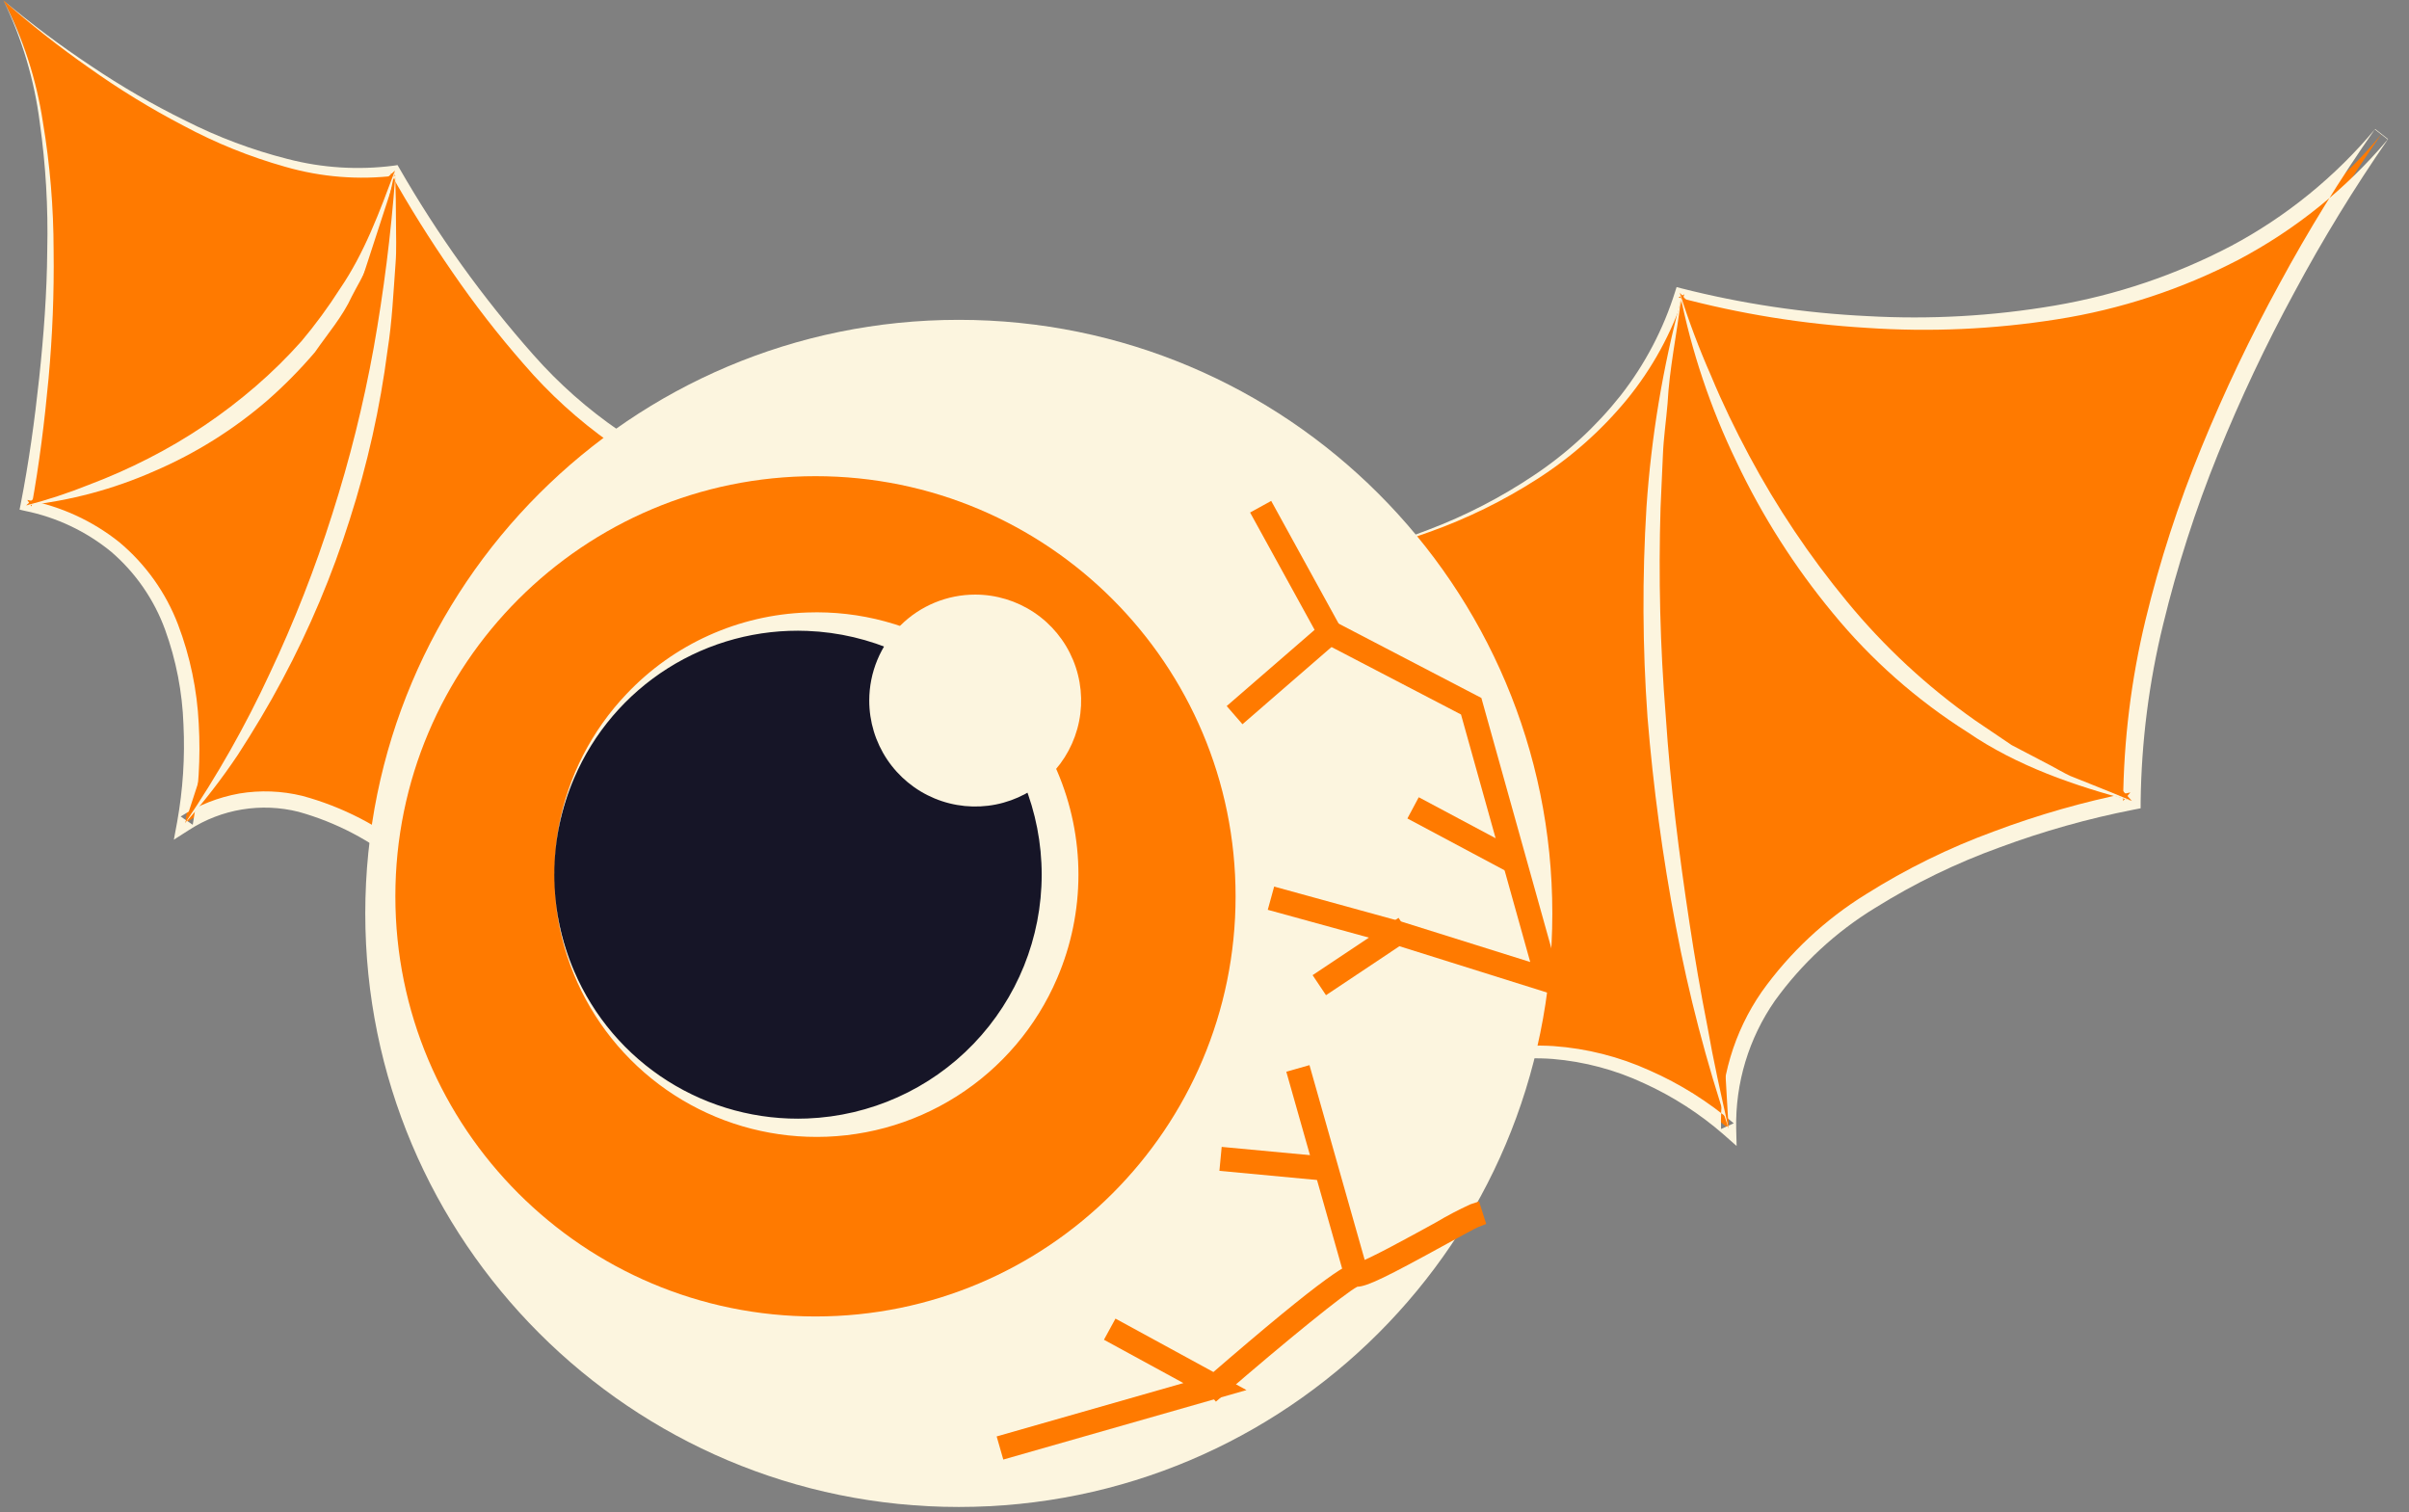 <svg width="137" height="86" viewBox="0 0 137 86" fill="none" xmlns="http://www.w3.org/2000/svg">
<rect x="0" y="0" width="137" height="86" fill="#808080" stroke="none"/>
<path fill-rule="evenodd" clip-rule="evenodd" d="M74.711 31.921C74.711 31.921 91.366 29.839 95.53 16.654C95.53 16.654 121.553 24.288 135.432 7.633C135.432 7.633 121.239 27.16 121.239 45.551C121.239 45.551 97.958 49.617 98.305 64.19C98.305 64.19 88.243 54.821 78.181 63.496L74.711 31.921Z" fill="#FF7A00"/>
<path fill-rule="evenodd" clip-rule="evenodd" d="M81.241 30.122C83.352 29.321 85.366 28.282 87.241 27.024C89.114 25.776 90.779 24.242 92.175 22.477C93.554 20.711 94.602 18.711 95.269 16.572L95.348 16.326L95.605 16.393C99.07 17.273 102.615 17.803 106.185 17.975C109.751 18.177 113.328 17.977 116.848 17.377C120.353 16.779 123.743 15.633 126.892 13.982C130.021 12.313 132.799 10.056 135.074 7.336L135.81 7.909C133.874 10.705 132.097 13.608 130.49 16.605C128.866 19.595 127.412 22.674 126.133 25.828C124.858 28.975 123.817 32.212 123.017 35.512C122.212 38.8 121.784 42.169 121.739 45.553L121.737 45.965L121.327 46.044C118.738 46.552 116.195 47.269 113.722 48.187C111.243 49.082 108.867 50.237 106.632 51.633C104.401 52.995 102.465 54.789 100.937 56.909C99.454 59.04 98.684 61.586 98.737 64.182L98.762 65.168L98.015 64.508C96.656 63.325 95.132 62.345 93.491 61.599C91.856 60.835 90.099 60.368 88.3 60.218C86.504 60.082 84.698 60.334 83.007 60.955C81.317 61.609 79.752 62.547 78.379 63.729L77.942 64.1L77.885 63.535L74.714 31.928C76.945 31.551 79.133 30.946 81.241 30.122ZM78.479 63.465L77.985 63.271C79.401 62.024 81.02 61.029 82.771 60.328C84.549 59.652 86.45 59.365 88.348 59.486C90.237 59.621 92.088 60.09 93.814 60.872C95.547 61.635 97.159 62.647 98.598 63.877L97.876 64.202C97.795 61.421 98.605 58.688 100.188 56.401C101.777 54.172 103.796 52.284 106.125 50.847C108.412 49.406 110.845 48.211 113.384 47.282C115.91 46.333 118.509 45.591 121.155 45.063L120.743 45.553C120.775 42.09 121.2 38.642 122.01 35.275C122.819 31.923 123.884 28.637 125.196 25.448C126.5 22.264 127.982 19.156 129.635 16.138C131.273 13.111 133.082 10.179 135.054 7.358L135.79 7.931C133.429 10.733 130.55 13.054 127.311 14.767C124.074 16.449 120.585 17.595 116.982 18.159C113.4 18.728 109.766 18.89 106.148 18.643C102.534 18.427 98.951 17.849 95.453 16.916L95.789 16.736C95.076 18.924 93.963 20.959 92.504 22.739C91.049 24.502 89.325 26.027 87.397 27.256C85.482 28.484 83.433 29.489 81.29 30.252C79.16 31.032 76.955 31.592 74.711 31.921L78.479 63.465Z" fill="#FCF5DF"/>
<path fill-rule="evenodd" clip-rule="evenodd" d="M121.24 45.546C100.638 39.769 95.531 16.648 95.531 16.648L121.24 45.546Z" fill="#FF7A00"/>
<path fill-rule="evenodd" clip-rule="evenodd" d="M121.242 45.546C120.46 45.216 119.679 44.897 118.899 44.589L117.731 44.123C117.352 43.944 116.991 43.728 116.621 43.531L114.401 42.369L112.328 40.967C109.603 39.052 107.15 36.776 105.035 34.203C102.91 31.629 101.046 28.85 99.473 25.907C98.684 24.431 97.951 22.922 97.309 21.372C96.63 19.831 96.036 18.255 95.531 16.648C96.192 19.979 97.277 23.212 98.758 26.267C100.22 29.351 102.06 32.24 104.237 34.869C106.41 37.516 108.992 39.798 111.885 41.63C114.714 43.568 117.995 44.69 121.242 45.546Z" fill="#FCF5DF"/>
<path fill-rule="evenodd" clip-rule="evenodd" d="M98.307 64.185C98.307 64.185 90.604 38.815 95.589 17.047L98.307 64.185Z" fill="#FF7A00"/>
<path fill-rule="evenodd" clip-rule="evenodd" d="M98.309 64.185C97.873 62.245 97.439 60.309 97.098 58.355C96.714 56.41 96.38 54.456 96.083 52.499C95.489 48.584 94.992 44.657 94.731 40.712C94.412 36.771 94.314 32.817 94.436 28.866L94.568 25.902C94.605 24.913 94.752 23.935 94.834 22.948C94.937 20.963 95.36 19.027 95.593 17.047C94.563 20.901 93.908 24.845 93.636 28.825C93.39 32.809 93.409 36.806 93.694 40.788C94.018 44.762 94.553 48.717 95.297 52.635C96.036 56.549 97.043 60.408 98.309 64.185Z" fill="#FCF5DF"/>
<path fill-rule="evenodd" clip-rule="evenodd" d="M0.195 0.023C0.195 0.023 12.78 11.317 22.457 9.704C22.457 9.704 32.782 28.418 41.172 26.482L32.138 59.07C32.138 59.07 20.522 40.356 10.519 46.809C10.519 46.809 13.746 31.322 1.485 28.741C1.485 28.74 5.357 9.38 0.195 0.023Z" fill="#FF7A00"/>
<path fill-rule="evenodd" clip-rule="evenodd" d="M5.181 3.753C6.899 4.913 8.696 5.954 10.557 6.867C12.4 7.801 14.34 8.528 16.342 9.037C18.321 9.554 20.382 9.683 22.41 9.419L22.608 9.388L22.71 9.563C24.889 13.359 27.449 16.922 30.351 20.198C31.786 21.822 33.416 23.263 35.204 24.489C36.967 25.653 39.074 26.508 41.072 26.042L41.807 25.87L41.606 26.599L32.633 59.207L32.327 60.318L31.7 59.34C30.479 57.443 29.126 55.633 27.652 53.924C26.196 52.205 24.577 50.632 22.817 49.224C21.109 47.804 19.119 46.761 16.979 46.164C15.928 45.9 14.834 45.855 13.765 46.031C12.696 46.207 11.675 46.6 10.765 47.188L9.887 47.75L10.079 46.716C10.404 44.9 10.523 43.052 10.434 41.208C10.37 39.367 10.019 37.548 9.392 35.816C8.767 34.098 7.71 32.569 6.324 31.377C4.902 30.214 3.218 29.416 1.418 29.051L1.114 28.98L1.174 28.679C1.638 26.312 1.972 23.899 2.229 21.49C2.486 19.081 2.668 16.657 2.687 14.232C2.744 11.805 2.602 9.377 2.262 6.973C1.956 4.56 1.258 2.212 0.195 0.023C1.784 1.361 3.449 2.606 5.181 3.753ZM2.44 6.942C2.843 9.351 3.046 11.788 3.049 14.23C3.081 16.669 2.984 19.109 2.76 21.539C2.534 23.972 2.234 26.389 1.796 28.802L1.55 28.429C3.462 28.791 5.257 29.615 6.779 30.827C8.28 32.081 9.434 33.7 10.13 35.528C10.813 37.333 11.209 39.234 11.303 41.162C11.411 43.081 11.296 45.007 10.961 46.901L10.275 46.431C11.29 45.78 12.424 45.336 13.612 45.123C14.801 44.925 16.019 44.971 17.191 45.257C19.468 45.874 21.587 46.967 23.41 48.465C25.226 49.903 26.899 51.513 28.404 53.274C29.922 55.016 31.315 56.863 32.574 58.8L31.641 58.934L40.738 26.363L41.272 26.921C40.113 27.163 38.91 27.096 37.785 26.724C36.698 26.369 35.67 25.855 34.733 25.199C32.906 23.91 31.244 22.401 29.787 20.705C28.329 19.04 26.971 17.289 25.719 15.464C24.463 13.644 23.288 11.779 22.208 9.844L22.506 9.988C20.401 10.245 18.266 10.074 16.228 9.487C14.211 8.92 12.263 8.133 10.419 7.14C8.571 6.176 6.791 5.086 5.093 3.878C3.388 2.688 1.753 1.401 0.195 0.023C1.316 2.192 2.074 4.529 2.44 6.942Z" fill="#FCF5DF"/>
<path fill-rule="evenodd" clip-rule="evenodd" d="M1.488 28.739C1.488 28.739 18.624 26.285 22.461 9.703L1.488 28.739Z" fill="#FF7A00"/>
<path fill-rule="evenodd" clip-rule="evenodd" d="M1.488 28.742C4.004 28.473 6.462 27.815 8.775 26.792C11.119 25.786 13.293 24.424 15.222 22.756C16.181 21.913 17.078 21.002 17.908 20.03C18.634 18.98 19.48 18.009 20.015 16.842C20.3 16.273 20.647 15.738 20.876 15.144L21.561 13.368C21.779 12.775 21.947 12.165 22.063 11.544C22.207 10.931 22.34 10.317 22.461 9.703C21.581 12.054 20.725 14.392 19.327 16.432C18.667 17.465 17.941 18.454 17.153 19.393C16.34 20.308 15.466 21.169 14.539 21.968C12.678 23.577 10.629 24.955 8.436 26.071C7.334 26.636 6.2 27.137 5.041 27.573C3.883 28.038 2.696 28.428 1.488 28.742Z" fill="#FCF5DF"/>
<path fill-rule="evenodd" clip-rule="evenodd" d="M10.523 46.809C10.523 46.809 22.31 32.836 22.477 10.07L10.523 46.809Z" fill="#FF7A00"/>
<path fill-rule="evenodd" clip-rule="evenodd" d="M10.523 46.809C11.615 45.579 12.622 44.276 13.536 42.909C14.428 41.529 15.28 40.116 16.052 38.66C17.609 35.749 18.893 32.7 19.887 29.552C20.896 26.41 21.617 23.182 22.041 19.909C22.299 18.282 22.372 16.635 22.494 14.995C22.561 14.176 22.516 13.351 22.519 12.53C22.522 11.709 22.501 10.889 22.476 10.07C22.232 13.327 21.823 16.569 21.251 19.784C20.673 22.982 19.887 26.139 18.896 29.235C17.916 32.334 16.727 35.363 15.339 38.302C13.966 41.263 12.356 44.108 10.523 46.809Z" fill="#FCF5DF"/>
<path d="M54.527 85.695C73.169 85.695 88.281 70.583 88.281 51.941C88.281 33.3 73.169 18.188 54.527 18.188C35.886 18.188 20.773 33.3 20.773 51.941C20.773 70.583 35.886 85.695 54.527 85.695Z" fill="#FCF5DF"/>
<path d="M46.376 74.862C59.571 74.862 70.268 64.165 70.268 50.97C70.268 37.775 59.571 27.078 46.376 27.078C33.181 27.078 22.484 37.775 22.484 50.97C22.484 64.165 33.181 74.862 46.376 74.862Z" fill="#FF7A00"/>
<path d="M45.91 64.118C53.856 64.118 60.297 57.676 60.297 49.731C60.297 41.785 53.856 35.344 45.91 35.344C37.965 35.344 31.523 41.785 31.523 49.731C31.523 57.676 37.965 64.118 45.91 64.118Z" fill="#161527"/>
<path fill-rule="evenodd" clip-rule="evenodd" d="M35.631 39.463C38.312 36.627 42.004 34.962 45.905 34.83C48.909 34.72 51.875 35.523 54.413 37.133C56.95 38.743 58.94 41.085 60.12 43.849C60.919 45.71 61.331 47.713 61.331 49.738C61.331 51.763 60.919 53.767 60.12 55.627C58.939 58.39 56.949 60.73 54.412 62.339C51.875 63.949 48.909 64.751 45.907 64.642C43.036 64.542 40.254 63.614 37.898 61.97C35.542 60.326 33.71 58.036 32.625 55.376C31.539 52.716 31.245 49.799 31.779 46.976C32.312 44.153 33.65 41.544 35.631 39.463ZM32.653 55.227C33.755 57.801 35.611 59.979 37.977 61.475C40.344 62.971 43.108 63.713 45.905 63.604C49.489 63.464 52.88 61.943 55.366 59.358C57.852 56.773 59.241 53.326 59.241 49.74C59.241 46.154 57.852 42.707 55.366 40.122C52.88 37.537 49.489 36.016 45.905 35.877C43.109 35.766 40.344 36.508 37.978 38.002C35.612 39.497 33.755 41.675 32.653 44.248C31.907 45.982 31.521 47.85 31.521 49.738C31.521 51.625 31.907 53.493 32.653 55.227Z" fill="#FCF5DF"/>
<path fill-rule="evenodd" clip-rule="evenodd" d="M49.434 39.838C49.434 41.03 49.787 42.195 50.449 43.186C51.111 44.176 52.052 44.949 53.153 45.405C54.254 45.861 55.466 45.98 56.635 45.748C57.803 45.515 58.877 44.941 59.72 44.099C60.562 43.256 61.136 42.182 61.369 41.014C61.601 39.845 61.482 38.633 61.026 37.532C60.57 36.431 59.798 35.49 58.807 34.828C57.816 34.166 56.651 33.812 55.459 33.812C53.861 33.812 52.328 34.447 51.198 35.577C50.068 36.707 49.434 38.24 49.434 39.838Z" fill="#FCF5DF"/>
<path fill-rule="evenodd" clip-rule="evenodd" d="M70.71 40.453L70.496 40.205L75.421 35.937L71.798 29.353L72.085 29.195L75.833 36.011L70.71 40.453Z" fill="#FF7A00"/>
<path fill-rule="evenodd" clip-rule="evenodd" d="M70.659 41.184L76.494 36.125L72.293 28.484L71.093 29.145L74.762 35.816L69.762 40.15L70.659 41.184Z" fill="#FF7A00"/>
<path fill-rule="evenodd" clip-rule="evenodd" d="M88.263 55.984L79.433 53.214L72.738 51.374L72.825 51.058L79.525 52.901L87.785 55.492L83.531 40.274L75.553 36.118L75.705 35.828L83.807 40.049L88.263 55.984Z" fill="#FF7A00"/>
<path fill-rule="evenodd" clip-rule="evenodd" d="M89.02 56.768L84.246 39.69L75.481 35.125L74.85 36.339L83.088 40.63L87.024 54.706L79.68 52.402L72.461 50.416L72.098 51.737L79.292 53.715L89.02 56.768Z" fill="#FF7A00"/>
<path fill-rule="evenodd" clip-rule="evenodd" d="M75.553 55.867L75.371 55.594L79.391 52.914L79.573 53.187L75.553 55.867Z" fill="#FF7A00"/>
<path fill-rule="evenodd" clip-rule="evenodd" d="M75.409 56.592L80.294 53.334L79.535 52.195L74.648 55.453L75.409 56.592Z" fill="#FF7A00"/>
<path fill-rule="evenodd" clip-rule="evenodd" d="M85.767 49.008L80.742 46.328L80.896 46.039L85.92 48.718L85.767 49.008Z" fill="#FF7A00"/>
<path fill-rule="evenodd" clip-rule="evenodd" d="M85.983 49.714L86.628 48.506L80.684 45.336L80.039 46.543L85.983 49.714Z" fill="#FF7A00"/>
<path fill-rule="evenodd" clip-rule="evenodd" d="M57.414 82.355L57.324 82.039L68.665 78.799L63.488 75.975L63.646 75.688L69.524 78.894L57.414 82.355Z" fill="#FF7A00"/>
<path fill-rule="evenodd" clip-rule="evenodd" d="M57.057 82.999L70.889 79.048L63.437 74.984L62.782 76.186L67.3 78.65L56.68 81.684L57.057 82.999Z" fill="#FF7A00"/>
<path fill-rule="evenodd" clip-rule="evenodd" d="M69.203 78.97L68.988 78.723C71.829 76.26 76.676 72.157 77.187 72.326C77.564 72.374 80.397 70.799 81.925 69.959C82.997 69.37 83.611 69.034 83.784 68.977L83.887 69.288C83.734 69.338 82.932 69.779 82.083 70.246C78.975 71.955 77.493 72.719 77.108 72.644C76.551 72.744 71.973 76.57 69.203 78.97Z" fill="#FF7A00"/>
<path fill-rule="evenodd" clip-rule="evenodd" d="M68.254 78.672L68.648 78.331C75.655 72.262 76.775 71.746 77.217 71.8C77.781 71.647 80.302 70.26 81.398 69.658L81.675 69.505C82.304 69.131 82.954 68.79 83.62 68.485L84.113 68.32L84.521 69.602L84.059 69.781C83.906 69.841 83.057 70.307 82.333 70.704C78.845 72.622 77.761 73.154 77.191 73.171C76.526 73.507 73.163 76.23 69.544 79.364L69.15 79.706L68.254 78.672Z" fill="#FF7A00"/>
<path fill-rule="evenodd" clip-rule="evenodd" d="M76.975 72.523L73.793 61.3L74.109 61.211L77.291 72.433L76.975 72.523Z" fill="#FF7A00"/>
<path fill-rule="evenodd" clip-rule="evenodd" d="M76.619 73.167L77.936 72.794L74.47 60.57L73.152 60.944L76.619 73.167Z" fill="#FF7A00"/>
<path fill-rule="evenodd" clip-rule="evenodd" d="M75.278 66.618L69.918 66.116L69.949 65.789L75.309 66.292L75.278 66.618Z" fill="#FF7A00"/>
<path fill-rule="evenodd" clip-rule="evenodd" d="M75.744 67.181L75.873 65.818L69.477 65.219L69.348 66.581L75.744 67.181Z" fill="#FF7A00"/>
</svg>
